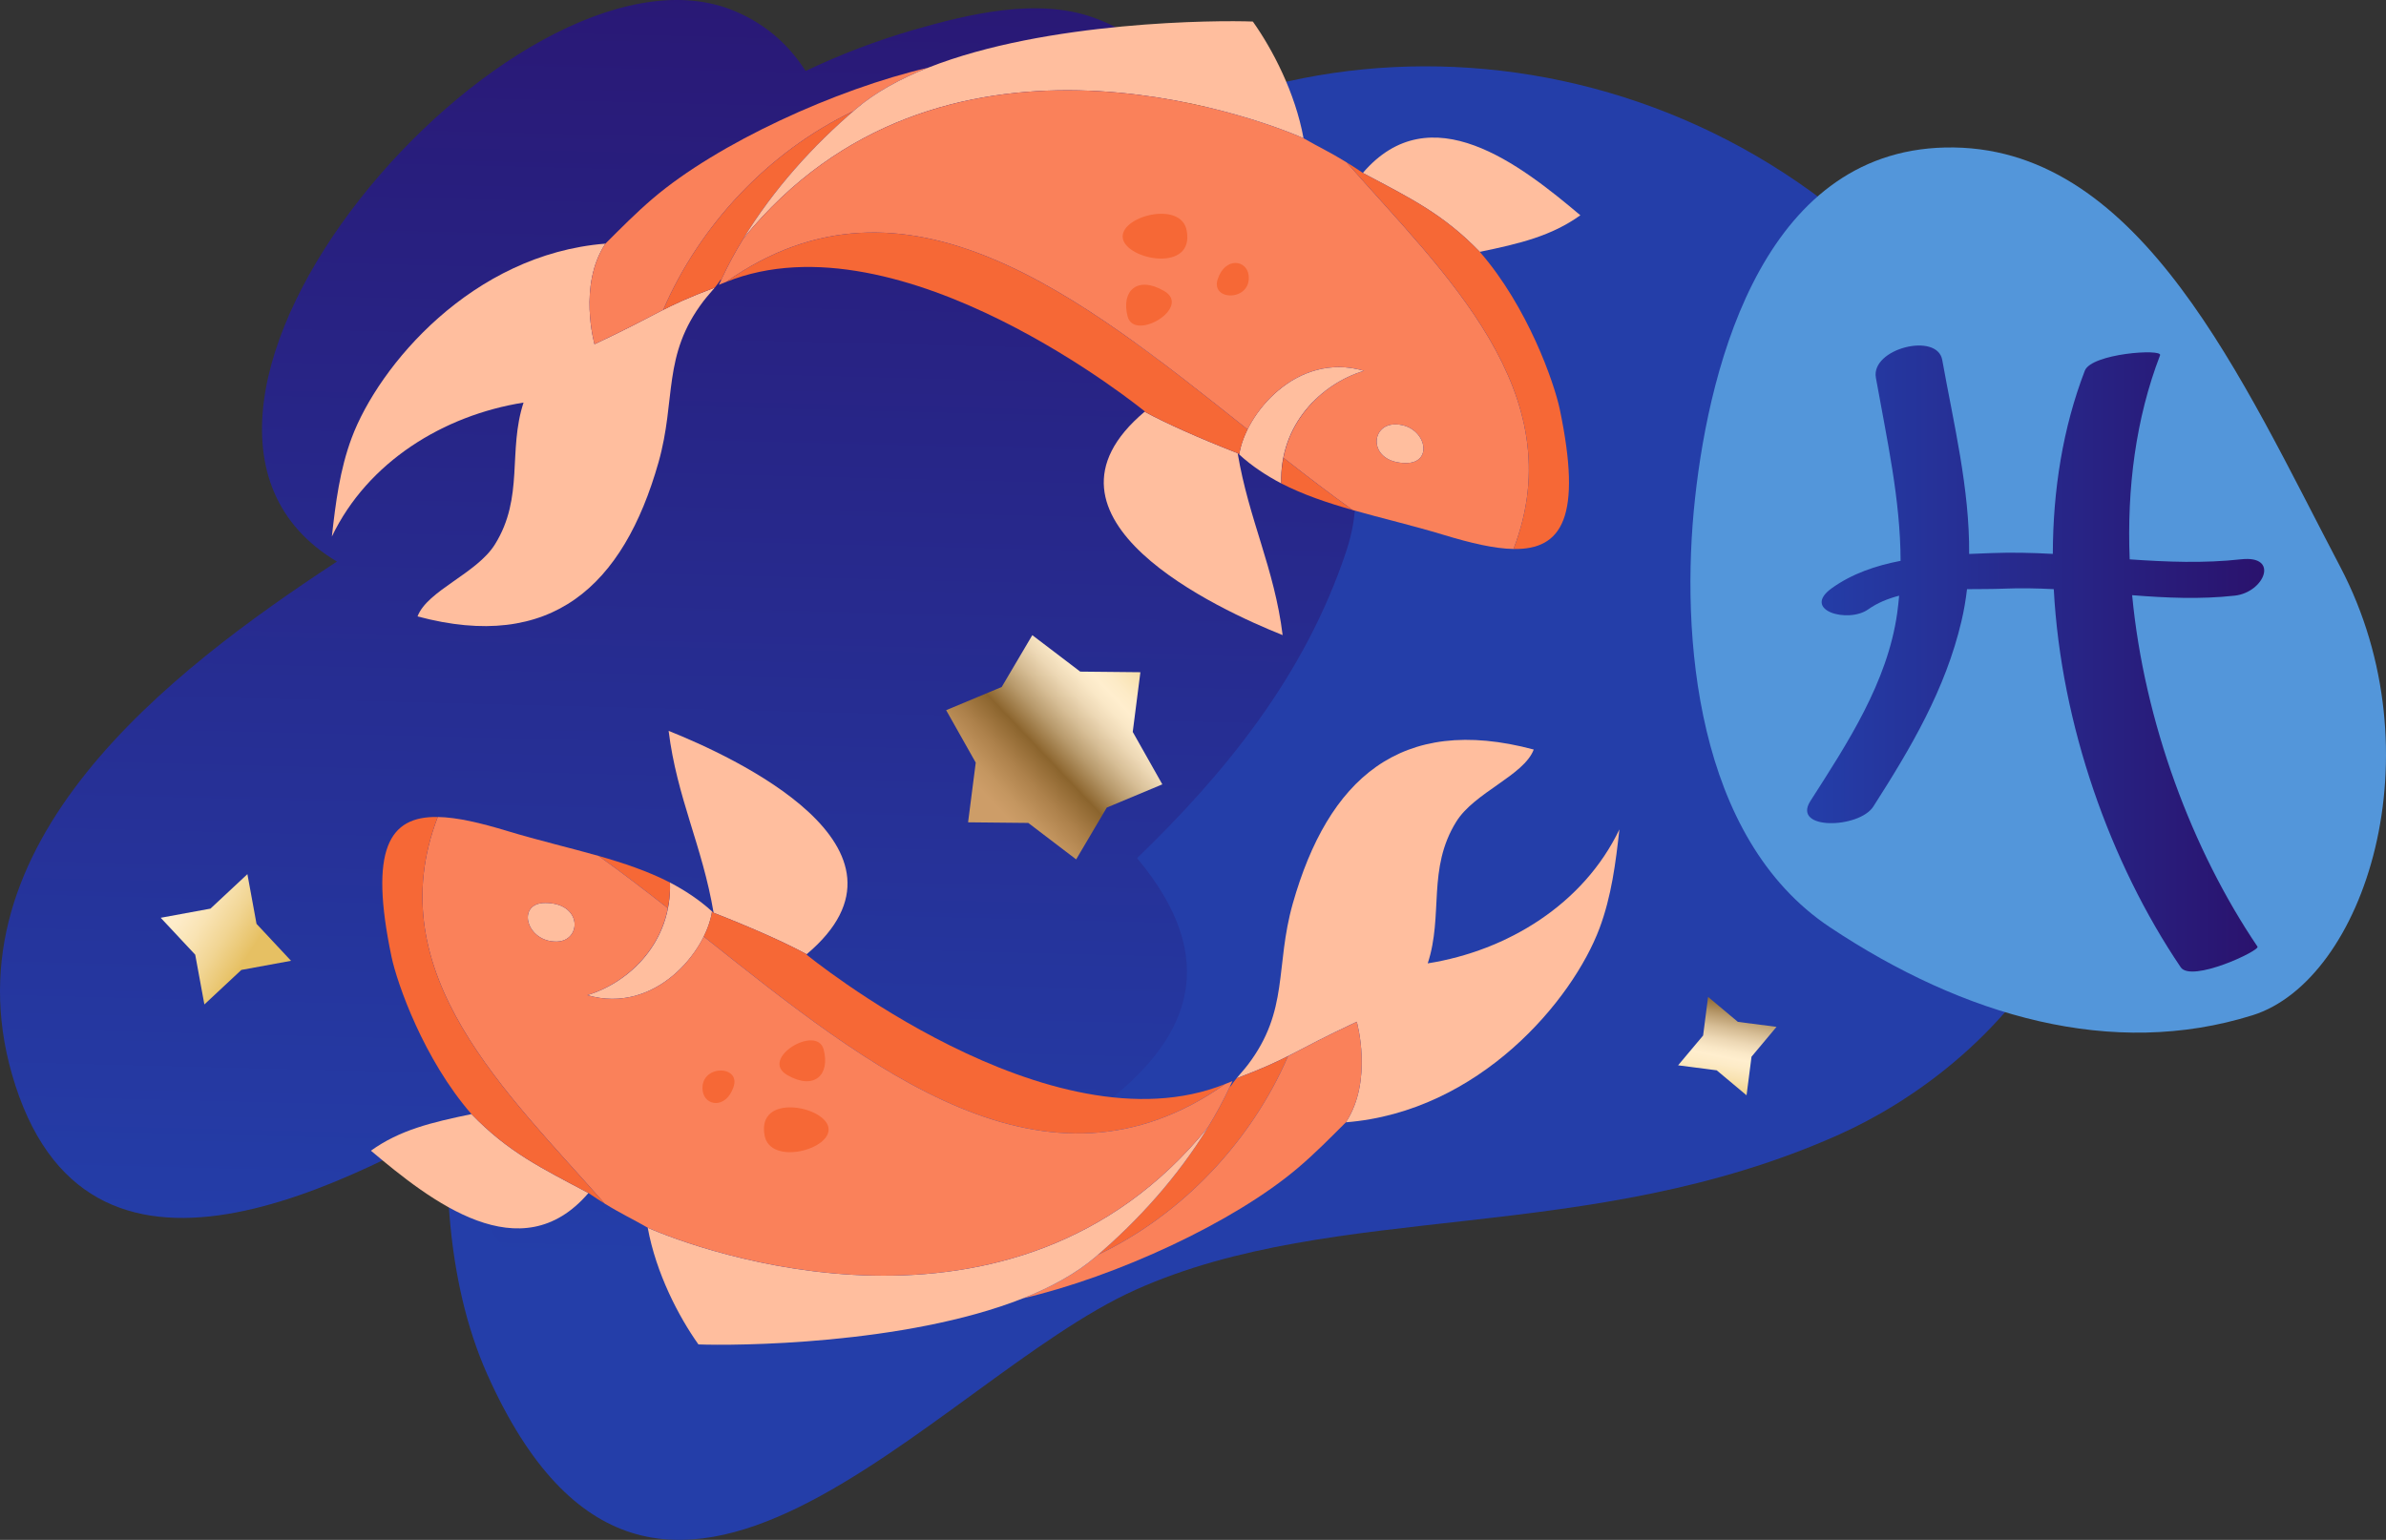 <?xml version="1.0" encoding="iso-8859-1"?>
<!-- Generator: Adobe Illustrator 29.5.1, SVG Export Plug-In . SVG Version: 9.03 Build 0)  -->
<svg version="1.1" id="Calque_1" xmlns="http://www.w3.org/2000/svg" xmlns:xlink="http://www.w3.org/1999/xlink" x="0px" y="0px"
	 viewBox="0 0 577.458 372.781" style="enable-background:new 0 0 577.458 372.781;" xml:space="preserve">
<rect x="0" y="0" width="577.458" height="372.781" fill="#333333" stroke="none"/>
<g>
	<path style="fill:#243EA9;" d="M445.12,274.646c-60.712,27.178-121.525,15.765-170.254,37.574
		C226.133,334.034,158.7,423.808,117.961,332.78c-20.576-45.976-6.428-121.014,23.379-172.158
		c22.426-38.465,72.618-100.374,142.959-131.858c70.343-31.488,168.649-5.405,210.838,88.837
		C537.32,211.854,478.685,259.623,445.12,274.646z"/>
	<linearGradient id="SVGID_1_" gradientUnits="userSpaceOnUse" x1="160.897" y1="305.884" x2="169.775" y2="-52.225">
		<stop  offset="0" style="stop-color:#243EA9"/>
		<stop  offset="1" style="stop-color:#2A126D"/>
	</linearGradient>
	<path style="fill:url(#SVGID_1_);" d="M325.792,133.526c12.017-36.131-26.798-55.844-55.866-42.852
		c18.045-23.773,33.494-72.334-5.139-86.367c-13.695-4.97-30.417-0.889-43.783,2.949c-8.949,2.613-17.623,5.923-26.036,9.928
		c-4.432-6.947-10.48-11.917-18.154-14.908C124.216-17.778,21.859,100.314,81.54,135.944
		C40.732,162.706-13.12,204.131,2.892,260.041c17.735,61.938,81.769,26.482,117.949,5.648c-26.342,62.238,62.291,50.11,91.09,32.805
		c28.551-17.156,104.687-41.249,63.261-90.751C296.329,187.329,315.75,163.704,325.792,133.526L325.792,133.526z"/>
	
		<linearGradient id="SVGID_00000019649436936181621020000002556823168841113004_" gradientUnits="userSpaceOnUse" x1="904.801" y1="1342.724" x2="930.714" y2="1291.896" gradientTransform="matrix(-0.943 -0.334 0.334 -0.943 686.228 1723.171)">
		<stop  offset="0" style="stop-color:#E6C063"/>
		<stop  offset="0.008" style="stop-color:#E7C267"/>
		<stop  offset="0.107" style="stop-color:#F1D593"/>
		<stop  offset="0.196" style="stop-color:#F9E3B3"/>
		<stop  offset="0.27" style="stop-color:#FDEBC7"/>
		<stop  offset="0.32" style="stop-color:#FFEECE"/>
		<stop  offset="0.367" style="stop-color:#FAE8C7"/>
		<stop  offset="0.432" style="stop-color:#EDD8B5"/>
		<stop  offset="0.509" style="stop-color:#D7BE96"/>
		<stop  offset="0.595" style="stop-color:#B89A6C"/>
		<stop  offset="0.688" style="stop-color:#926C36"/>
		<stop  offset="0.702" style="stop-color:#8B642D"/>
		<stop  offset="0.824" style="stop-color:#AD814B"/>
		<stop  offset="0.932" style="stop-color:#C49660"/>
		<stop  offset="1" style="stop-color:#CD9D68"/>
	</linearGradient>
	<polygon style="fill:url(#SVGID_00000019649436936181621020000002556823168841113004_);" points="234.294,199.067 236.15,184.615 
		228.987,171.921 242.43,166.305 249.837,153.762 261.43,162.585 275.998,162.732 274.145,177.184 281.309,189.878 267.858,195.5 
		260.452,208.044 248.866,199.217 	"/>
	
		<linearGradient id="SVGID_00000039847868853255633760000013756856790010272395_" gradientUnits="userSpaceOnUse" x1="179.37" y1="172.624" x2="198.651" y2="141.894" gradientTransform="matrix(0.931 -0.364 0.364 0.931 185.442 171.889)">
		<stop  offset="0" style="stop-color:#E6C063"/>
		<stop  offset="0.008" style="stop-color:#E7C267"/>
		<stop  offset="0.107" style="stop-color:#F1D593"/>
		<stop  offset="0.196" style="stop-color:#F9E3B3"/>
		<stop  offset="0.27" style="stop-color:#FDEBC7"/>
		<stop  offset="0.32" style="stop-color:#FFEECE"/>
		<stop  offset="0.367" style="stop-color:#FAE8C7"/>
		<stop  offset="0.432" style="stop-color:#EDD8B5"/>
		<stop  offset="0.509" style="stop-color:#D7BE96"/>
		<stop  offset="0.595" style="stop-color:#B89A6C"/>
		<stop  offset="0.688" style="stop-color:#926C36"/>
		<stop  offset="0.702" style="stop-color:#8B642D"/>
		<stop  offset="0.824" style="stop-color:#AD814B"/>
		<stop  offset="0.932" style="stop-color:#C49660"/>
		<stop  offset="1" style="stop-color:#CD9D68"/>
	</linearGradient>
	<polygon style="fill:url(#SVGID_00000039847868853255633760000013756856790010272395_);" points="413.388,241.333 420.607,247.381 
		429.954,248.581 423.901,255.81 422.7,265.153 415.478,259.106 406.131,257.895 412.187,250.677 	"/>
	<path style="fill:#5396DA;" d="M442.9,224.483c-32.489-21.61-36.291-70.629-32.671-103.838
		c3.615-33.215,17.196-85.622,62.684-84.945c45.488,0.681,69.683,56.207,93.456,101.488c23.779,45.286,5.863,100.117-21.236,108.595
		C511.25,256.379,475.389,246.099,442.9,224.483z"/>
	
		<linearGradient id="SVGID_00000054236235697017916210000008031369253908509876_" gradientUnits="userSpaceOnUse" x1="-99.722" y1="656.399" x2="-134.819" y2="597.904" gradientTransform="matrix(0.893 -0.45 0.45 0.893 -146.003 -400.212)">
		<stop  offset="0" style="stop-color:#E6C063"/>
		<stop  offset="0.008" style="stop-color:#E7C267"/>
		<stop  offset="0.107" style="stop-color:#F1D593"/>
		<stop  offset="0.196" style="stop-color:#F9E3B3"/>
		<stop  offset="0.27" style="stop-color:#FDEBC7"/>
		<stop  offset="0.32" style="stop-color:#FFEECE"/>
		<stop  offset="0.367" style="stop-color:#FAE8C7"/>
		<stop  offset="0.432" style="stop-color:#EDD8B5"/>
		<stop  offset="0.509" style="stop-color:#D7BE96"/>
		<stop  offset="0.595" style="stop-color:#B89A6C"/>
		<stop  offset="0.688" style="stop-color:#926C36"/>
		<stop  offset="0.702" style="stop-color:#8B642D"/>
		<stop  offset="0.824" style="stop-color:#AD814B"/>
		<stop  offset="0.932" style="stop-color:#C49660"/>
		<stop  offset="1" style="stop-color:#CD9D68"/>
	</linearGradient>
	<polygon style="fill:url(#SVGID_00000054236235697017916210000008031369253908509876_);" points="38.893,222.177 50.932,219.964 
		59.875,211.613 62.084,223.649 70.438,232.592 58.406,234.805 49.464,243.159 47.248,231.117 	"/>
	
		<linearGradient id="SVGID_00000183251235649576572940000016463816491768992690_" gradientUnits="userSpaceOnUse" x1="437.353" y1="159.418" x2="547.979" y2="159.418">
		<stop  offset="0" style="stop-color:#243EA9"/>
		<stop  offset="1" style="stop-color:#2A126D"/>
	</linearGradient>
	<path style="fill:url(#SVGID_00000183251235649576572940000016463816491768992690_);" d="M540.859,144.194
		c7.142-0.791,10.92-9.835,1.533-8.797c-8.972,0.996-17.961,0.642-26.967,0.013c-0.696-17.219,1.482-34.146,7.355-49.413
		c0.628-1.636-16.607-0.438-18.219,3.749c-5.313,13.823-7.703,28.919-7.739,44.343c-4.943-0.268-9.891-0.394-14.833-0.198
		c-1.774,0.061-3.59,0.134-5.423,0.211c0.153-15.753-3.784-31.715-6.505-46.954c-1.211-6.816-17.33-2.775-16.061,4.304
		c2.639,14.813,5.942,29.411,5.978,44.315c-5.984,1.148-11.716,3.105-16.591,6.581c-7.564,5.389,3.876,8.644,8.764,5.161
		c2.158-1.535,4.71-2.587,7.476-3.305c-0.12,1.395-0.276,2.796-0.465,4.197c-2.362,16.803-12.059,31.523-21.008,45.501
		c-4.575,7.146,11.781,6.714,15.229,1.34c9.083-14.19,17.44-28.323,21.326-44.869c0.608-2.571,1.041-5.152,1.347-7.749
		c3.154-0.03,6.186-0.01,8.892-0.121c4.048-0.172,8.074-0.085,12.103,0.121c1.744,32.789,13.642,66.271,30.718,91.529
		c2.578,3.811,19.238-4.025,18.59-4.985c-15.823-23.41-27.418-54.347-30.341-85.083
		C524.263,144.735,532.521,145.118,540.859,144.194z"/>
	<g>
		<g>
			<path style="fill:#FFBE9E;" d="M312.884,218.715c8.507-29.945,25.951-45.931,58.311-37.264
				c-2.376,6.29-14.362,10.365-18.756,17.473c-7.075,11.403-3.057,22.58-6.9,34.292c19.338-3.066,37.727-14.346,46.387-32.432
				c-0.901,8.148-1.924,16.182-4.804,23.911c-6.512,17.401-29.085,44.434-61.399,46.997c6.671-10.088,2.641-24.349,2.641-24.349
				c-16.098,7.541-15.898,8.719-29.109,13.705c0.902-1.084,1.826-2.082,2.728-3.251
				C312.044,244.569,308.533,234.078,312.884,218.715z"/>
			<path style="fill:#F66836;" d="M311.739,255.659c-3.248,1.644-6.483,3.124-12.485,5.39c-0.472,0.605-0.97,1.244-1.422,1.936
				l-0.129-0.057c-1.58,3.434-3.388,6.769-5.391,10.017c-7.085,11.605-16.398,22.021-26.615,30.836
				C286.314,293.957,302.916,276.107,311.739,255.659z"/>
			<path style="fill:#FA815A;" d="M265.697,303.78c-0.176,0.154-0.353,0.317-0.537,0.466c-4.745,4.075-10.811,7.368-17.593,10.066
				c22.377-5.21,51.011-18.306,66.687-31.696c4.047-3.445,7.733-7.191,11.469-10.922c6.671-10.088,2.641-24.349,2.641-24.349
				c-8.791,4.118-12.72,6.333-16.624,8.315C302.916,276.107,286.314,293.957,265.697,303.78z"/>
			<path style="fill:#FFBE9E;" d="M134.829,227.931c-7.477,0.245-10.005-9.386-2.822-9.354
				C141.048,218.647,140.743,227.756,134.829,227.931z"/>
			<path style="fill:#FFBE9E;" d="M162.152,213.647c3.637,1.917,7.065,4.156,10.172,6.988c-1.387,9.686-13.832,25.026-30.186,20.275
				C152.513,237.77,162.625,227.918,162.152,213.647z"/>
			<path style="fill:#FFBE9E;" d="M172.707,220.964c-2.701-16.12-8.888-27.823-10.887-44.036
				c15.206,6.07,64.01,28.304,33.405,54.079C190.333,228.331,182.288,224.709,172.707,220.964z"/>
			<path style="fill:#FFBE9E;" d="M89.771,278.561c6.974-5,14.586-6.841,24.334-8.855c8.916,9.217,16.919,13.057,28.307,19.107
				C126.064,307.903,104.314,290.827,89.771,278.561z"/>
			<path style="fill:#FFBE9E;" d="M247.567,314.312c-28.679,11.325-70.105,11.484-78.534,11.147
				c-4.771-6.714-10.245-17.187-12.27-28.249c11.58,5.149,88.418,33.841,135.549-24.265c-7.212,11.808-16.725,22.398-27.152,31.302
				C260.415,308.32,254.349,311.613,247.567,314.312z"/>
			<path style="fill:#F66836;" d="M296.569,262.401c-42.331,17.072-101.399-31.332-101.399-31.332
				c0.023-0.01,0.039-0.033,0.056-0.062c-4.893-2.675-12.938-6.297-22.519-10.043c-0.115-0.107-0.246-0.225-0.383-0.329
				c-0.268,1.882-0.967,3.977-2.015,6.089C210.803,258.924,253.046,293.083,296.569,262.401z"/>
			<path style="fill:#F66836;" d="M162.152,213.647c-5.34-2.753-11.191-4.706-17.3-6.449c5.559,3.969,11.153,8.256,16.78,12.672
				C162.023,217.895,162.224,215.831,162.152,213.647z"/>
			<path style="fill:#FA815A;" d="M146.359,291.381c3.99,2.467,6.821,3.749,10.404,5.828c11.58,5.149,88.418,33.841,135.549-24.265
				c2.003-3.248,3.811-6.583,5.391-10.017c0.214-0.401,0.383-0.785,0.564-1.207c-0.56,0.256-1.125,0.453-1.698,0.681
				c-43.522,30.682-85.766-3.477-126.26-35.677c-4.361,8.798-14.991,18.017-28.172,14.186c8.79-2.659,17.357-10.15,19.495-21.04
				c-5.627-4.415-11.222-8.703-16.78-12.672c-7.065-2.006-14.485-3.731-21.984-6.001c-6.571-1.999-12.275-3.343-16.92-3.42
				C91.363,235.716,122.88,264.652,146.359,291.381z M132.006,218.578c9.042,0.069,8.736,9.178,2.822,9.354
				C127.352,228.176,124.824,218.545,132.006,218.578z"/>
			<path style="fill:#F66836;" d="M105.948,197.776c-11.79-0.212-16.659,7.735-11.191,33.863
				c1.369,6.443,7.755,24.757,19.349,38.067c8.916,9.217,16.919,13.057,28.307,19.107c1.461,1.001,2.749,1.831,3.947,2.568
				C122.88,264.652,91.363,235.716,105.948,197.776z"/>
			<path style="fill:#F66836;" d="M185.051,274.899c-1.976-10.372,14.607-7.171,15.455-1.893
				C201.355,278.284,186.443,282.238,185.051,274.899z"/>
			<path style="fill:#F66836;" d="M170.055,264.02c-0.752-6.336,9.327-6.33,7.472-0.881
				C175.666,268.587,170.495,267.754,170.055,264.02z"/>
			<path style="fill:#F66836;" d="M190.519,260.241c-6.839-3.97,7.176-12.363,8.816-6.19
				C200.969,260.223,197.025,264.024,190.519,260.241z"/>
		</g>
		<g>
			<path style="fill:#FFBE9E;" d="M159.364,111.961c-8.507,29.942-25.951,45.931-58.312,37.261
				c2.377-6.295,14.363-10.363,18.757-17.474c7.077-11.4,3.059-22.579,6.9-34.288c-19.339,3.065-37.726,14.346-46.391,32.43
				c0.905-8.149,1.923-16.181,4.808-23.914c6.512-17.397,29.086-44.429,61.392-46.994c-6.665,10.088-2.632,24.347-2.632,24.347
				c16.091-7.539,15.894-8.716,29.106-13.702c-0.898,1.081-1.825,2.083-2.727,3.251C160.203,86.104,163.716,96.594,159.364,111.961z
				"/>
			<path style="fill:#F66836;" d="M160.507,75.017c3.25-1.643,6.479-3.123,12.485-5.39c0.473-0.605,0.97-1.243,1.426-1.936
				l0.128,0.058c1.578-3.434,3.387-6.773,5.383-10.021c7.094-11.602,16.399-22.02,26.622-30.832
				C185.929,36.719,169.333,54.569,160.507,75.017z"/>
			<path style="fill:#FA815A;" d="M206.551,26.897c0.179-0.155,0.354-0.317,0.536-0.466c4.745-4.076,10.809-7.373,17.595-10.067
				c-22.379,5.208-51.012,18.307-66.689,31.692c-4.046,3.45-7.735,7.195-11.476,10.926c-6.665,10.088-2.632,24.347-2.632,24.347
				c8.789-4.117,12.711-6.331,16.621-8.312C169.333,54.569,185.929,36.719,206.551,26.897z"/>
			<path style="fill:#FFBE9E;" d="M337.417,102.746c7.474-0.246,10.009,9.385,2.826,9.353
				C331.197,112.03,331.5,102.914,337.417,102.746z"/>
			<path style="fill:#FFBE9E;" d="M310.091,117.028c-3.636-1.92-7.062-4.155-10.168-6.991c1.385-9.681,13.833-25.023,30.187-20.275
				C319.735,92.906,309.623,102.761,310.091,117.028z"/>
			<path style="fill:#FFBE9E;" d="M299.54,109.713c2.698,16.117,8.886,27.82,10.884,44.034
				c-15.201-6.067-64.006-28.302-33.401-54.08C281.915,102.341,289.959,105.968,299.54,109.713z"/>
			<path style="fill:#FFBE9E;" d="M382.477,52.115c-6.974,5.001-14.587,6.841-24.334,8.855c-8.917-9.22-16.923-13.054-28.308-19.107
				C346.18,22.773,367.929,39.846,382.477,52.115z"/>
			<path style="fill:#FFBE9E;" d="M224.682,16.364c28.678-11.325,70.1-11.488,78.532-11.147c4.768,6.715,10.245,17.184,12.27,28.25
				c-11.582-5.148-88.417-33.844-135.555,24.262c7.216-11.803,16.724-22.393,27.158-31.297
				C211.833,22.356,217.896,19.059,224.682,16.364z"/>
			<path style="fill:#F66836;" d="M175.678,68.277c42.324-17.08,101.399,31.33,101.399,31.33c-0.02,0.011-0.046,0.033-0.056,0.059
				c4.893,2.675,12.938,6.302,22.518,10.046c0.118,0.101,0.248,0.225,0.384,0.325c0.265-1.878,0.968-3.974,2.016-6.089
				C261.437,71.752,219.201,37.591,175.678,68.277z"/>
			<path style="fill:#F66836;" d="M310.091,117.028c5.348,2.753,11.192,4.706,17.307,6.448c-5.561-3.967-11.163-8.254-16.782-12.669
				C310.225,112.782,310.023,114.846,310.091,117.028z"/>
			<path style="fill:#FA815A;" d="M325.888,39.295c-3.989-2.467-6.821-3.752-10.404-5.828
				c-11.582-5.148-88.417-33.844-135.555,24.262c-1.996,3.248-3.805,6.587-5.383,10.021c-0.215,0.4-0.381,0.785-0.57,1.203
				c0.561-0.253,1.129-0.448,1.702-0.676c43.522-30.686,85.759,3.476,126.261,35.672c4.358-8.796,14.99-18.017,28.171-14.187
				c-8.791,2.662-17.356,10.15-19.494,21.045c5.619,4.415,11.221,8.702,16.782,12.669c7.057,2.007,14.486,3.732,21.978,6.004
				c6.575,1.998,12.28,3.341,16.924,3.42C380.882,94.957,349.367,66.025,325.888,39.295z M340.244,112.098
				c-9.047-0.068-8.744-9.184-2.826-9.353C344.891,102.5,347.426,112.131,340.244,112.098z"/>
			<path style="fill:#F66836;" d="M366.299,132.901c11.788,0.208,16.666-7.736,11.188-33.866
				c-1.366-6.441-7.752-24.757-19.345-38.065c-8.917-9.22-16.923-13.054-28.308-19.107c-1.46-1.005-2.75-1.834-3.947-2.568
				C349.367,66.025,380.882,94.957,366.299,132.901z"/>
			<path style="fill:#F66836;" d="M287.197,55.774c1.976,10.372-14.609,7.175-15.459,1.897
				C270.888,52.391,285.804,48.437,287.197,55.774z"/>
			<path style="fill:#F66836;" d="M302.193,66.656c0.749,6.336-9.33,6.33-7.472,0.882C296.579,62.09,301.753,62.92,302.193,66.656z"
				/>
			<path style="fill:#F66836;" d="M281.728,70.431c6.845,3.974-7.175,12.368-8.816,6.194
				C271.279,70.454,275.222,66.652,281.728,70.431z"/>
		</g>
	</g>
</g>
</svg>
